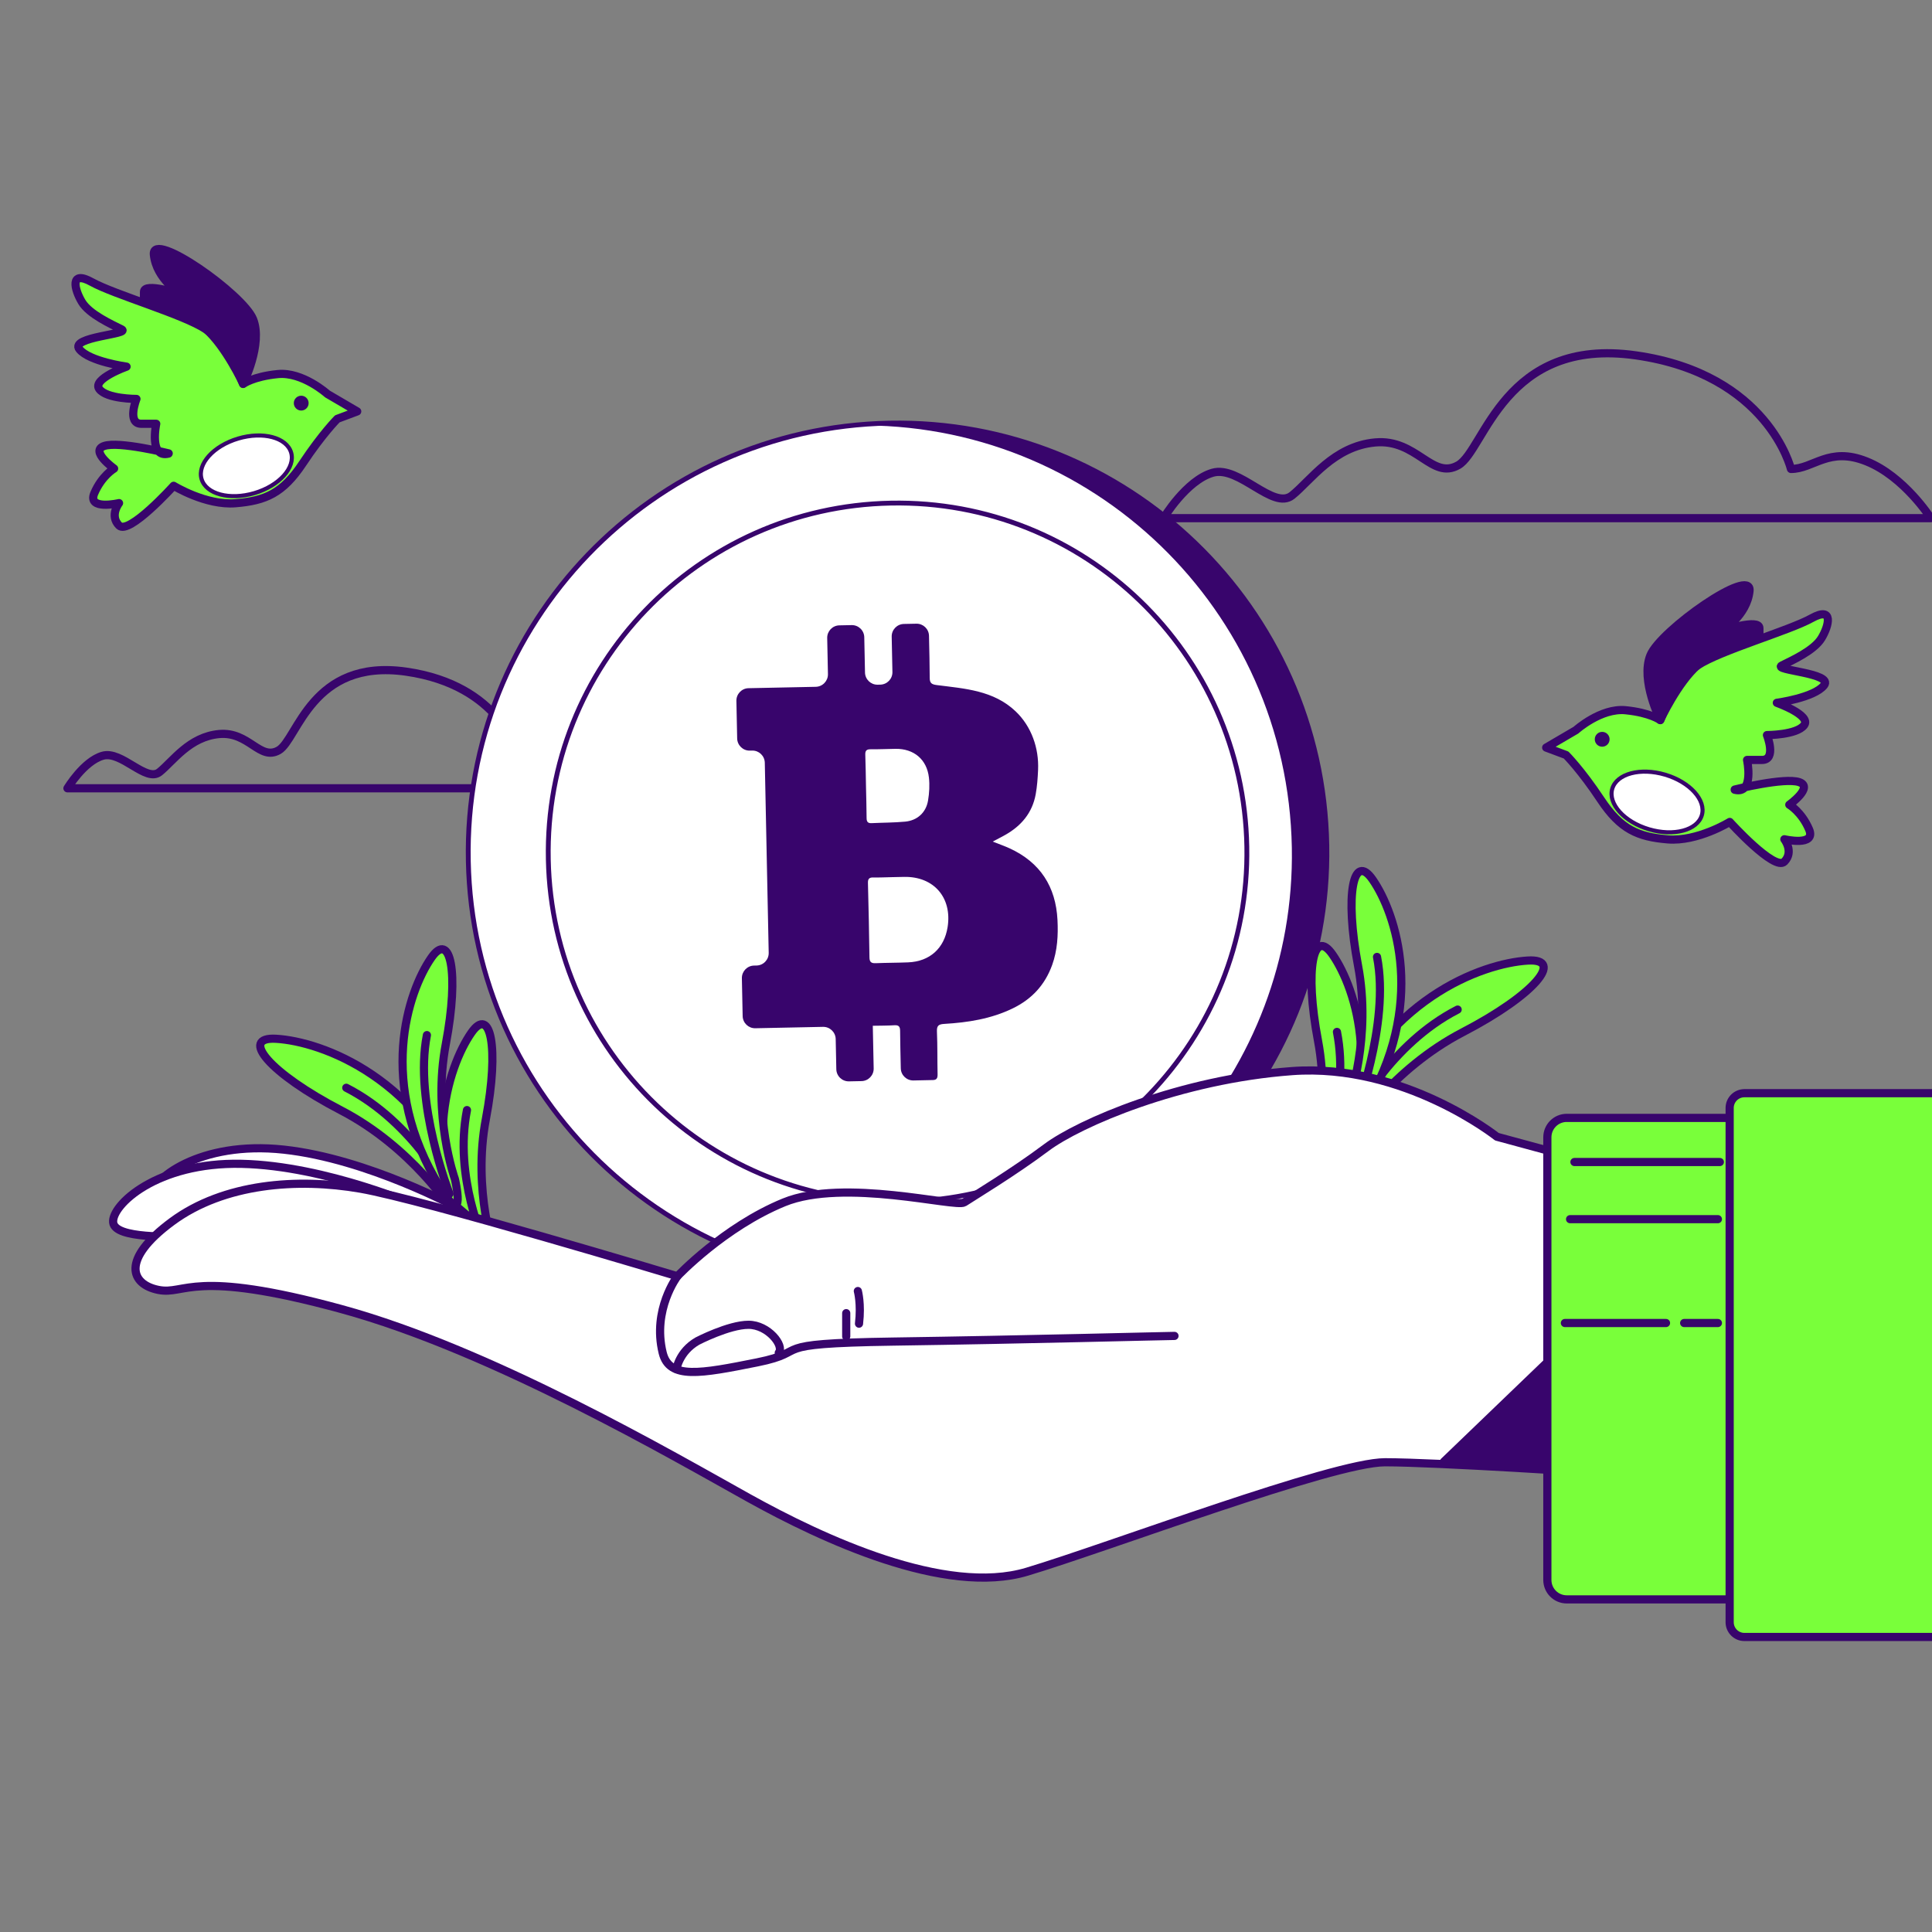 <svg width="400" height="400" viewBox="0 0 400 400" fill="none" xmlns="http://www.w3.org/2000/svg">
<rect x="0" y="0" width="400" height="400" fill="#808080" stroke="none"/>
<g clip-path="url(#clip0_17_126397)">
<path d="M370.792 97.084C370.792 97.084 366.096 77.492 338.711 73.577C311.327 69.662 307.408 93.169 301.933 96.305C296.458 99.441 293.327 90.822 284.721 91.602C276.115 92.381 271.418 99.441 267.508 102.576C263.599 105.711 256.549 96.305 251.074 97.873C245.599 99.441 240.902 107.279 240.902 107.279H399.751C399.751 107.279 394.276 98.661 386.448 95.526C378.62 92.39 375.489 97.093 370.801 97.093L370.792 97.084Z" stroke="#38056C" stroke-width="1.692" stroke-linecap="round" stroke-linejoin="round"/>
<path d="M107.076 155.907C107.076 155.907 103.712 141.869 84.075 139.056C64.447 136.252 61.638 153.094 57.711 155.342C53.783 157.591 51.538 151.409 45.374 151.974C39.201 152.538 35.837 157.591 33.037 159.839C30.237 162.088 25.182 155.342 21.255 156.471C17.328 157.6 13.964 163.208 13.964 163.208H127.831C127.831 163.208 123.904 157.026 118.295 154.787C112.685 152.538 110.44 155.907 107.076 155.907Z" stroke="#38056C" stroke-width="1.692" stroke-linecap="round" stroke-linejoin="round"/>
<path d="M359.151 163.467C359.151 163.467 369.431 160.905 372.502 161.93C375.572 162.955 370.454 166.609 370.454 166.609C370.454 166.609 373.013 168.102 374.549 171.711C376.084 175.321 369.431 173.761 369.431 173.761C369.431 173.761 371.456 176.346 369.431 178.396C367.406 180.446 358.127 170.174 358.127 170.174C358.127 170.174 351.452 174.296 345.288 173.784C339.125 173.271 335.52 171.734 331.426 165.562C327.332 159.389 324.239 156.315 324.239 156.315L320.122 154.777L326.286 151.167C326.286 151.167 331.426 146.533 336.566 147.045C341.706 147.558 343.753 149.095 343.753 149.095C343.753 149.095 346.824 140.873 351.452 137.776C356.08 134.679 370.455 130.579 375.083 127.994C379.711 125.432 378.687 129.532 377.13 132.116C375.572 134.701 370.966 136.751 368.919 137.776C366.872 138.801 379.711 139.313 377.642 141.898C375.572 144.483 367.873 145.508 367.873 145.508C367.873 145.508 375.06 148.07 373.525 150.142C371.99 152.192 365.826 152.192 365.826 152.192C365.826 152.192 367.873 157.339 364.803 157.339H361.71C361.71 157.339 363.245 164.537 359.151 163.512V163.467Z" fill="#79FF3A" stroke="#38056C" stroke-width="1.692" stroke-linecap="round" stroke-linejoin="round"/>
<path d="M343.73 149.073C343.73 149.073 339.614 140.851 341.683 135.704C343.73 130.556 362.733 117.187 362.221 122.334C361.709 127.481 356.569 130.556 356.569 130.556C356.569 130.556 364.268 127.994 364.268 130.044V132.094C364.268 132.094 355.546 134.144 351.429 137.753C347.313 141.363 343.73 149.073 343.73 149.073Z" fill="#38056C" stroke="#38056C" stroke-width="1.692" stroke-linecap="round" stroke-linejoin="round"/>
<path d="M331.715 154.599C332.563 154.599 333.25 153.911 333.25 153.062C333.25 152.213 332.563 151.524 331.715 151.524C330.867 151.524 330.18 152.213 330.18 153.062C330.18 153.911 330.867 154.599 331.715 154.599Z" fill="#38056C"/>
<path d="M352.342 168.792C351.407 171.912 346.512 173.204 341.394 171.689C336.276 170.174 332.872 166.408 333.806 163.289C334.741 160.169 339.636 158.877 344.754 160.392C349.872 161.907 353.276 165.673 352.342 168.792Z" fill="white" stroke="#38056C" stroke-width="0.846" stroke-linecap="round" stroke-linejoin="round"/>
<path d="M34.928 93.869C34.928 93.869 24.648 91.307 21.577 92.332C18.506 93.357 23.624 97.011 23.624 97.011C23.624 97.011 21.065 98.504 19.53 102.114C17.994 105.723 24.648 104.164 24.648 104.164C24.648 104.164 22.623 106.748 24.648 108.798C26.695 110.848 35.951 100.576 35.951 100.576C35.951 100.576 42.627 104.698 48.79 104.186C54.954 103.673 58.559 102.136 62.653 95.964C66.747 89.792 69.84 86.717 69.84 86.717L73.956 85.179L67.793 81.57C67.793 81.57 62.653 76.935 57.513 77.448C52.373 77.96 50.326 79.498 50.326 79.498C50.326 79.498 47.255 71.275 42.627 68.178C37.998 65.081 23.624 60.981 18.996 58.397C14.367 55.834 15.391 59.934 16.949 62.519C18.484 65.081 23.112 67.153 25.159 68.178C27.206 69.203 14.367 69.716 16.437 72.3C18.484 74.863 26.205 75.91 26.205 75.91C26.205 75.91 19.018 78.472 20.553 80.545C22.089 82.617 28.252 82.595 28.252 82.595C28.252 82.595 26.205 87.742 29.276 87.742H32.346C32.346 87.742 30.811 94.939 34.905 93.914L34.928 93.869Z" fill="#79FF3A" stroke="#38056C" stroke-width="1.692" stroke-linecap="round" stroke-linejoin="round"/>
<path d="M50.347 79.453C50.347 79.453 54.464 71.231 52.395 66.083C50.347 60.936 31.345 47.567 31.857 52.714C32.368 57.861 37.508 60.936 37.508 60.936C37.508 60.936 29.81 58.374 29.81 60.424V62.474C29.81 62.474 38.532 64.524 42.649 68.133C46.765 71.743 50.347 79.453 50.347 79.453Z" fill="#38056C" stroke="#38056C" stroke-width="1.692" stroke-linecap="round" stroke-linejoin="round"/>
<path d="M60.828 83.464C60.828 84.31 61.518 85.001 62.363 85.001C63.209 85.001 63.899 84.31 63.899 83.464C63.899 82.617 63.209 81.926 62.363 81.926C61.518 81.926 60.828 82.617 60.828 83.464Z" fill="#38056C"/>
<path d="M41.736 99.194C42.671 102.314 47.566 103.606 52.684 102.091C57.802 100.576 61.206 96.81 60.272 93.69C59.337 90.571 54.442 89.278 49.324 90.794C44.206 92.309 40.802 96.075 41.736 99.194Z" fill="white" stroke="#38056C" stroke-width="0.846" stroke-linecap="round" stroke-linejoin="round"/>
<path d="M274.707 175.013C275.559 223.862 236.578 264.371 187.615 265.343C138.489 266.306 97.946 227.385 96.959 178.294C95.971 129.085 134.939 88.554 184.124 87.601C233.205 86.65 273.832 125.663 274.707 175.013Z" fill="white"/>
<path d="M274.704 175.012C275.558 223.632 236.949 263.996 188.299 265.33C233.471 260.407 268.272 221.672 267.461 175.499C266.575 126.156 225.952 87.134 176.876 88.096C176.629 88.097 176.382 88.099 176.137 88.115C178.755 87.831 181.426 87.666 184.119 87.608C233.211 86.645 273.834 125.669 274.704 175.012Z" fill="#38056C"/>
<path d="M274.707 175.013C275.559 223.862 236.578 264.371 187.615 265.343C138.489 266.306 97.946 227.385 96.959 178.294C95.971 129.085 134.939 88.554 184.124 87.601C233.205 86.65 273.832 125.663 274.707 175.013Z" stroke="#38056C" stroke-miterlimit="10" stroke-linecap="round" stroke-linejoin="round"/>
<path d="M187.286 248.776C147.308 249.566 114.322 217.896 113.521 177.954C112.718 137.913 144.422 104.939 184.446 104.163C224.372 103.389 257.434 135.134 258.141 175.289C258.842 215.034 227.117 247.99 187.286 248.776Z" stroke="#38056C" stroke-miterlimit="10" stroke-linecap="round" stroke-linejoin="round"/>
<path d="M187.132 129.183C188.001 129.165 188.857 129.148 189.72 129.13C191.134 129.1 192.305 130.216 192.339 131.629C192.401 134.293 192.49 138.305 192.487 140.323C192.485 141.442 192.89 141.701 193.977 141.84C199.721 142.576 205.7 142.914 210.287 147.289C213.549 150.4 215.124 154.898 214.923 159.401C214.847 161.089 214.732 162.796 214.428 164.459C213.723 168.31 211.423 171.012 208.07 172.889C207.283 173.329 206.476 173.739 205.525 174.242C206.804 174.749 207.953 175.142 209.051 175.649C215.37 178.566 218.595 183.571 218.942 190.475C219.1 193.635 218.927 196.768 217.842 199.779C216.354 203.902 213.645 206.855 209.655 208.785C205.16 210.961 200.388 211.696 195.505 211.989C194.354 212.059 193.93 212.328 193.983 213.566C194.11 216.523 194.05 219.486 194.116 222.447C194.132 223.181 193.938 223.594 193.177 223.612C191.843 223.643 190.509 223.67 189.122 223.698C187.708 223.726 186.531 222.605 186.498 221.191C186.442 218.696 186.365 215.121 186.358 213.45C186.355 212.592 186.117 212.208 185.188 212.267C183.746 212.357 182.299 212.343 180.703 212.375C180.765 215.381 180.824 218.285 180.885 221.21C180.914 222.627 179.789 223.803 178.372 223.831C177.502 223.848 176.638 223.866 175.768 223.884C174.351 223.913 173.178 222.786 173.15 221.37C173.107 219.294 173.065 217.226 173.022 215.121C172.992 213.704 171.81 212.57 170.394 212.6C165.689 212.697 161.049 212.792 156.381 212.888C154.964 212.917 153.788 211.783 153.759 210.366C153.706 207.741 153.653 205.157 153.598 202.538C153.568 201.122 154.694 199.941 156.111 199.912C156.285 199.909 156.461 199.904 156.637 199.901C158.053 199.872 159.18 198.695 159.152 197.278C158.882 184.112 158.613 171.059 158.343 157.915C158.313 156.498 157.143 155.368 155.727 155.398C155.566 155.401 155.406 155.404 155.244 155.408C153.827 155.438 152.653 154.306 152.623 152.889C152.57 150.294 152.517 147.724 152.463 145.112C152.434 143.695 153.555 142.513 154.972 142.484C159.573 142.389 164.194 142.295 168.894 142.197C170.311 142.168 171.447 140.986 171.417 139.569C171.366 137.055 171.316 134.581 171.264 132.095C171.234 130.678 172.361 129.502 173.778 129.473C174.624 129.455 175.466 129.437 176.317 129.421C177.734 129.391 178.908 130.514 178.938 131.931C178.988 134.346 179.037 136.775 179.089 139.238C179.118 140.655 180.291 141.788 181.709 141.759C181.891 141.754 182.073 141.751 182.254 141.747C183.671 141.717 184.797 140.544 184.767 139.128C184.717 136.702 184.668 134.277 184.616 131.811C184.587 130.394 185.715 129.213 187.132 129.183ZM184.602 181.606C183.327 181.633 182.053 181.696 180.78 181.671C179.942 181.655 179.678 181.984 179.699 182.801C179.829 187.942 179.945 193.084 180.012 198.228C180.024 199.223 180.426 199.455 181.327 199.418C183.554 199.327 185.786 199.337 188.014 199.247C192.488 199.067 195.497 196.359 196.193 191.941C197.153 185.847 193.335 181.439 187.196 181.552C186.331 181.569 185.467 181.589 184.602 181.606ZM179.295 162.813C179.341 165 179.405 167.184 179.42 169.369C179.424 170.102 179.653 170.464 180.443 170.425C182.761 170.312 185.089 170.326 187.398 170.111C189.921 169.877 191.731 168.227 192.144 165.732C192.403 164.18 192.5 162.544 192.324 160.986C191.902 157.231 189.202 154.99 185.423 155.039C183.693 155.061 181.962 155.147 180.232 155.13C179.387 155.121 179.12 155.443 179.149 156.257C179.227 158.441 179.251 160.628 179.295 162.813Z" fill="#38056C"/>
<path d="M93.558 250.571C93.558 250.571 85.39 237.572 70.593 229.886C55.796 222.199 49.489 214.612 57.165 215.068C66.478 215.615 87.582 223.024 97.172 249.093C101.315 260.345 93.549 250.571 93.549 250.571" fill="#79FF3A"/>
<path d="M93.558 250.571C93.558 250.571 85.39 237.572 70.593 229.886C55.796 222.199 49.489 214.612 57.165 215.068C66.478 215.615 87.582 223.024 97.172 249.093C101.315 260.345 93.549 250.571 93.549 250.571" stroke="#38056C" stroke-width="1.692" stroke-linecap="round" stroke-linejoin="round"/>
<path d="M93.066 247.167C93.066 247.167 85.668 232.35 71.694 225.21" stroke="#38056C" stroke-width="1.692" stroke-linecap="round" stroke-linejoin="round"/>
<path d="M102.451 259.557C102.451 259.557 97.781 246.486 100.599 231.66C103.408 216.833 101.547 208.108 97.584 213.832C92.771 220.766 86.24 239.919 99.391 261.312C105.063 270.54 102.46 259.566 102.46 259.566" fill="#79FF3A"/>
<path d="M102.451 259.557C102.451 259.557 97.781 246.486 100.599 231.66C103.408 216.833 101.547 208.108 97.584 213.832C92.771 220.766 86.24 239.919 99.391 261.312C105.063 270.54 102.46 259.566 102.46 259.566" stroke="#38056C" stroke-width="1.692" stroke-linecap="round" stroke-linejoin="round"/>
<path d="M100.322 257.308C100.322 257.308 93.934 243.763 96.681 229.832" stroke="#38056C" stroke-width="1.692" stroke-linecap="round" stroke-linejoin="round"/>
<path d="M94.157 244.031C94.157 244.031 89.487 230.961 92.305 216.134C95.115 201.308 93.254 192.582 89.291 198.307C84.478 205.241 77.947 224.394 91.098 245.787C96.77 255.014 94.166 244.04 94.166 244.04" fill="#79FF3A"/>
<path d="M94.157 244.031C94.157 244.031 89.487 230.961 92.305 216.134C95.115 201.308 93.254 192.582 89.291 198.307C84.478 205.241 77.947 224.394 91.098 245.787C96.77 255.014 94.166 244.04 94.166 244.04" stroke="#38056C" stroke-width="1.692" stroke-linecap="round" stroke-linejoin="round"/>
<path d="M93.066 247.167C93.066 247.167 85.64 228.237 88.387 214.307" stroke="#38056C" stroke-width="1.692" stroke-linecap="round" stroke-linejoin="round"/>
<path d="M279.926 234.374C279.926 234.374 288.094 221.375 302.891 213.689C317.688 206.002 323.995 198.414 316.319 198.871C306.997 199.418 285.902 206.826 276.312 232.896C272.169 244.148 279.935 234.374 279.935 234.374" fill="#79FF3A"/>
<path d="M279.926 234.374C279.926 234.374 288.094 221.375 302.891 213.689C317.688 206.002 323.995 198.414 316.319 198.871C306.997 199.418 285.902 206.826 276.312 232.896C272.169 244.148 279.935 234.374 279.935 234.374" stroke="#38056C" stroke-width="1.692" stroke-linecap="round" stroke-linejoin="round"/>
<path d="M280.418 230.978C280.418 230.978 287.816 216.161 301.79 209.021" stroke="#38056C" stroke-width="1.692" stroke-linecap="round" stroke-linejoin="round"/>
<path d="M271.024 243.359C271.024 243.359 275.694 230.289 272.876 215.462C270.067 200.636 271.928 191.91 275.891 197.635C280.704 204.569 287.235 223.722 274.084 245.115C268.412 254.343 271.015 243.368 271.015 243.368" fill="#79FF3A"/>
<path d="M271.024 243.359C271.024 243.359 275.694 230.289 272.876 215.462C270.067 200.636 271.928 191.91 275.891 197.635C280.704 204.569 287.235 223.722 274.084 245.115C268.412 254.343 271.015 243.368 271.015 243.368" stroke="#38056C" stroke-width="1.692" stroke-linecap="round" stroke-linejoin="round"/>
<path d="M273.163 241.12C273.163 241.12 279.55 227.575 276.804 213.645" stroke="#38056C" stroke-width="1.692" stroke-linecap="round" stroke-linejoin="round"/>
<path d="M279.317 227.834C279.317 227.834 283.987 214.763 281.169 199.937C278.36 185.111 280.221 176.385 284.184 182.109C288.997 189.043 295.528 208.197 282.377 229.59C276.705 238.817 279.308 227.843 279.308 227.843" fill="#79FF3A"/>
<path d="M279.317 227.834C279.317 227.834 283.987 214.763 281.169 199.937C278.36 185.111 280.221 176.385 284.184 182.109C288.997 189.043 295.528 208.197 282.377 229.59C276.705 238.817 279.308 227.843 279.308 227.843" stroke="#38056C" stroke-width="1.692" stroke-linecap="round" stroke-linejoin="round"/>
<path d="M280.417 230.979C280.417 230.979 287.843 212.049 285.096 198.119" stroke="#38056C" stroke-width="1.692" stroke-linecap="round" stroke-linejoin="round"/>
<path d="M94.999 250.194C94.999 250.194 76.265 239.928 58.766 238.02C41.268 236.111 31.149 244.273 31.23 247.82C31.319 251.368 43.459 251.628 45.768 252.219C48.067 252.81 62.139 248.922 82.912 253.858C103.676 258.803 106.333 259.816 106.333 259.816L94.999 250.185V250.194Z" fill="white" stroke="#38056C" stroke-width="1.692" stroke-linecap="round" stroke-linejoin="round"/>
<path d="M87.162 249.961C87.162 249.961 67.614 241.343 50.017 240.958C32.42 240.564 23.035 249.567 23.429 253.097C23.823 256.617 35.945 255.838 38.288 256.232C40.633 256.626 54.32 251.538 75.433 254.664C96.546 257.8 99.284 258.579 99.284 258.579L87.162 249.97V249.961Z" fill="white" stroke="#38056C" stroke-width="1.692" stroke-linecap="round" stroke-linejoin="round"/>
<path d="M337.065 242.714L309.922 235.35C309.922 235.35 290.697 220.058 267.508 221.76C244.32 223.462 223.394 232.519 216.604 237.616C209.814 242.714 201.333 247.811 199.633 248.94C197.933 250.069 174.745 243.843 162.31 248.94C149.865 254.037 140.248 264.232 140.248 264.232C140.248 264.232 87.653 248.376 74.646 246.109C61.638 243.843 46.367 244.98 35.622 252.909C24.878 260.837 27.141 265.934 32.795 267.063C38.449 268.192 39.586 262.53 70.692 271.032C101.797 279.524 139.694 301.616 154.965 310.109C170.236 318.602 195.688 330.499 212.65 325.401C229.621 320.304 275.989 302.745 286.743 302.745C297.496 302.745 331.984 305.012 331.984 305.012L337.074 242.714H337.065Z" fill="white" stroke="#38056C" stroke-width="1.692" stroke-linecap="round" stroke-linejoin="round"/>
<path d="M322.295 280.179L298.963 302.611L331.975 305.012L322.295 280.179Z" fill="#38056C" stroke="#38056C" stroke-width="1.692" stroke-linecap="round" stroke-linejoin="round"/>
<path d="M140.249 264.232C140.249 264.232 134.997 271.148 137.207 280.107C138.576 285.643 145.026 284.416 156.754 282.069C168.483 279.722 157.533 278.154 184.908 277.76C212.274 277.366 241.6 276.586 243.166 276.586" stroke="#38056C" stroke-width="1.692" stroke-linecap="round" stroke-linejoin="round"/>
<path d="M140.052 283.448C140.052 283.448 140.571 279.874 144.382 277.661C144.382 277.661 150.886 274.284 154.974 274.284C159.062 274.284 162.435 278.62 161.236 280.071" stroke="#38056C" stroke-width="1.692" stroke-linecap="round" stroke-linejoin="round"/>
<path d="M175.201 276.694V271.874" stroke="#38056C" stroke-width="1.692" stroke-linecap="round" stroke-linejoin="round"/>
<path d="M177.608 267.296C177.608 267.296 178.333 269.948 177.849 274.051" stroke="#38056C" stroke-width="1.692" stroke-linecap="round" stroke-linejoin="round"/>
<path d="M324.38 231.453H360.853V331.135H324.38C322.161 331.135 320.363 329.334 320.363 327.112V235.466C320.363 233.245 322.161 231.444 324.38 231.444V231.453Z" fill="#79FF3A" stroke="#38056C" stroke-width="1.692" stroke-linecap="round" stroke-linejoin="round"/>
<path d="M361.157 226.328H425.74V338.919H361.157C359.475 338.919 358.106 337.549 358.106 335.864V229.392C358.106 227.708 359.475 226.337 361.157 226.337V226.328Z" fill="#79FF3A" stroke="#38056C" stroke-width="1.692" stroke-linecap="round" stroke-linejoin="round"/>
<path d="M325.972 240.582H356.076" stroke="#38056C" stroke-width="1.692" stroke-linecap="round" stroke-linejoin="round"/>
<path d="M355.673 252.417H325.068" stroke="#38056C" stroke-width="1.692" stroke-linecap="round" stroke-linejoin="round"/>
<path d="M323.995 273.917H344.929" stroke="#38056C" stroke-width="1.692" stroke-linecap="round" stroke-linejoin="round"/>
<path d="M348.687 273.917H355.674" stroke="#38056C" stroke-width="1.692" stroke-linecap="round" stroke-linejoin="round"/>
</g>
<defs>
<clipPath id="clip0_17_126397">
<rect width="400" height="400" fill="white"/>
</clipPath>
</defs>
</svg>
